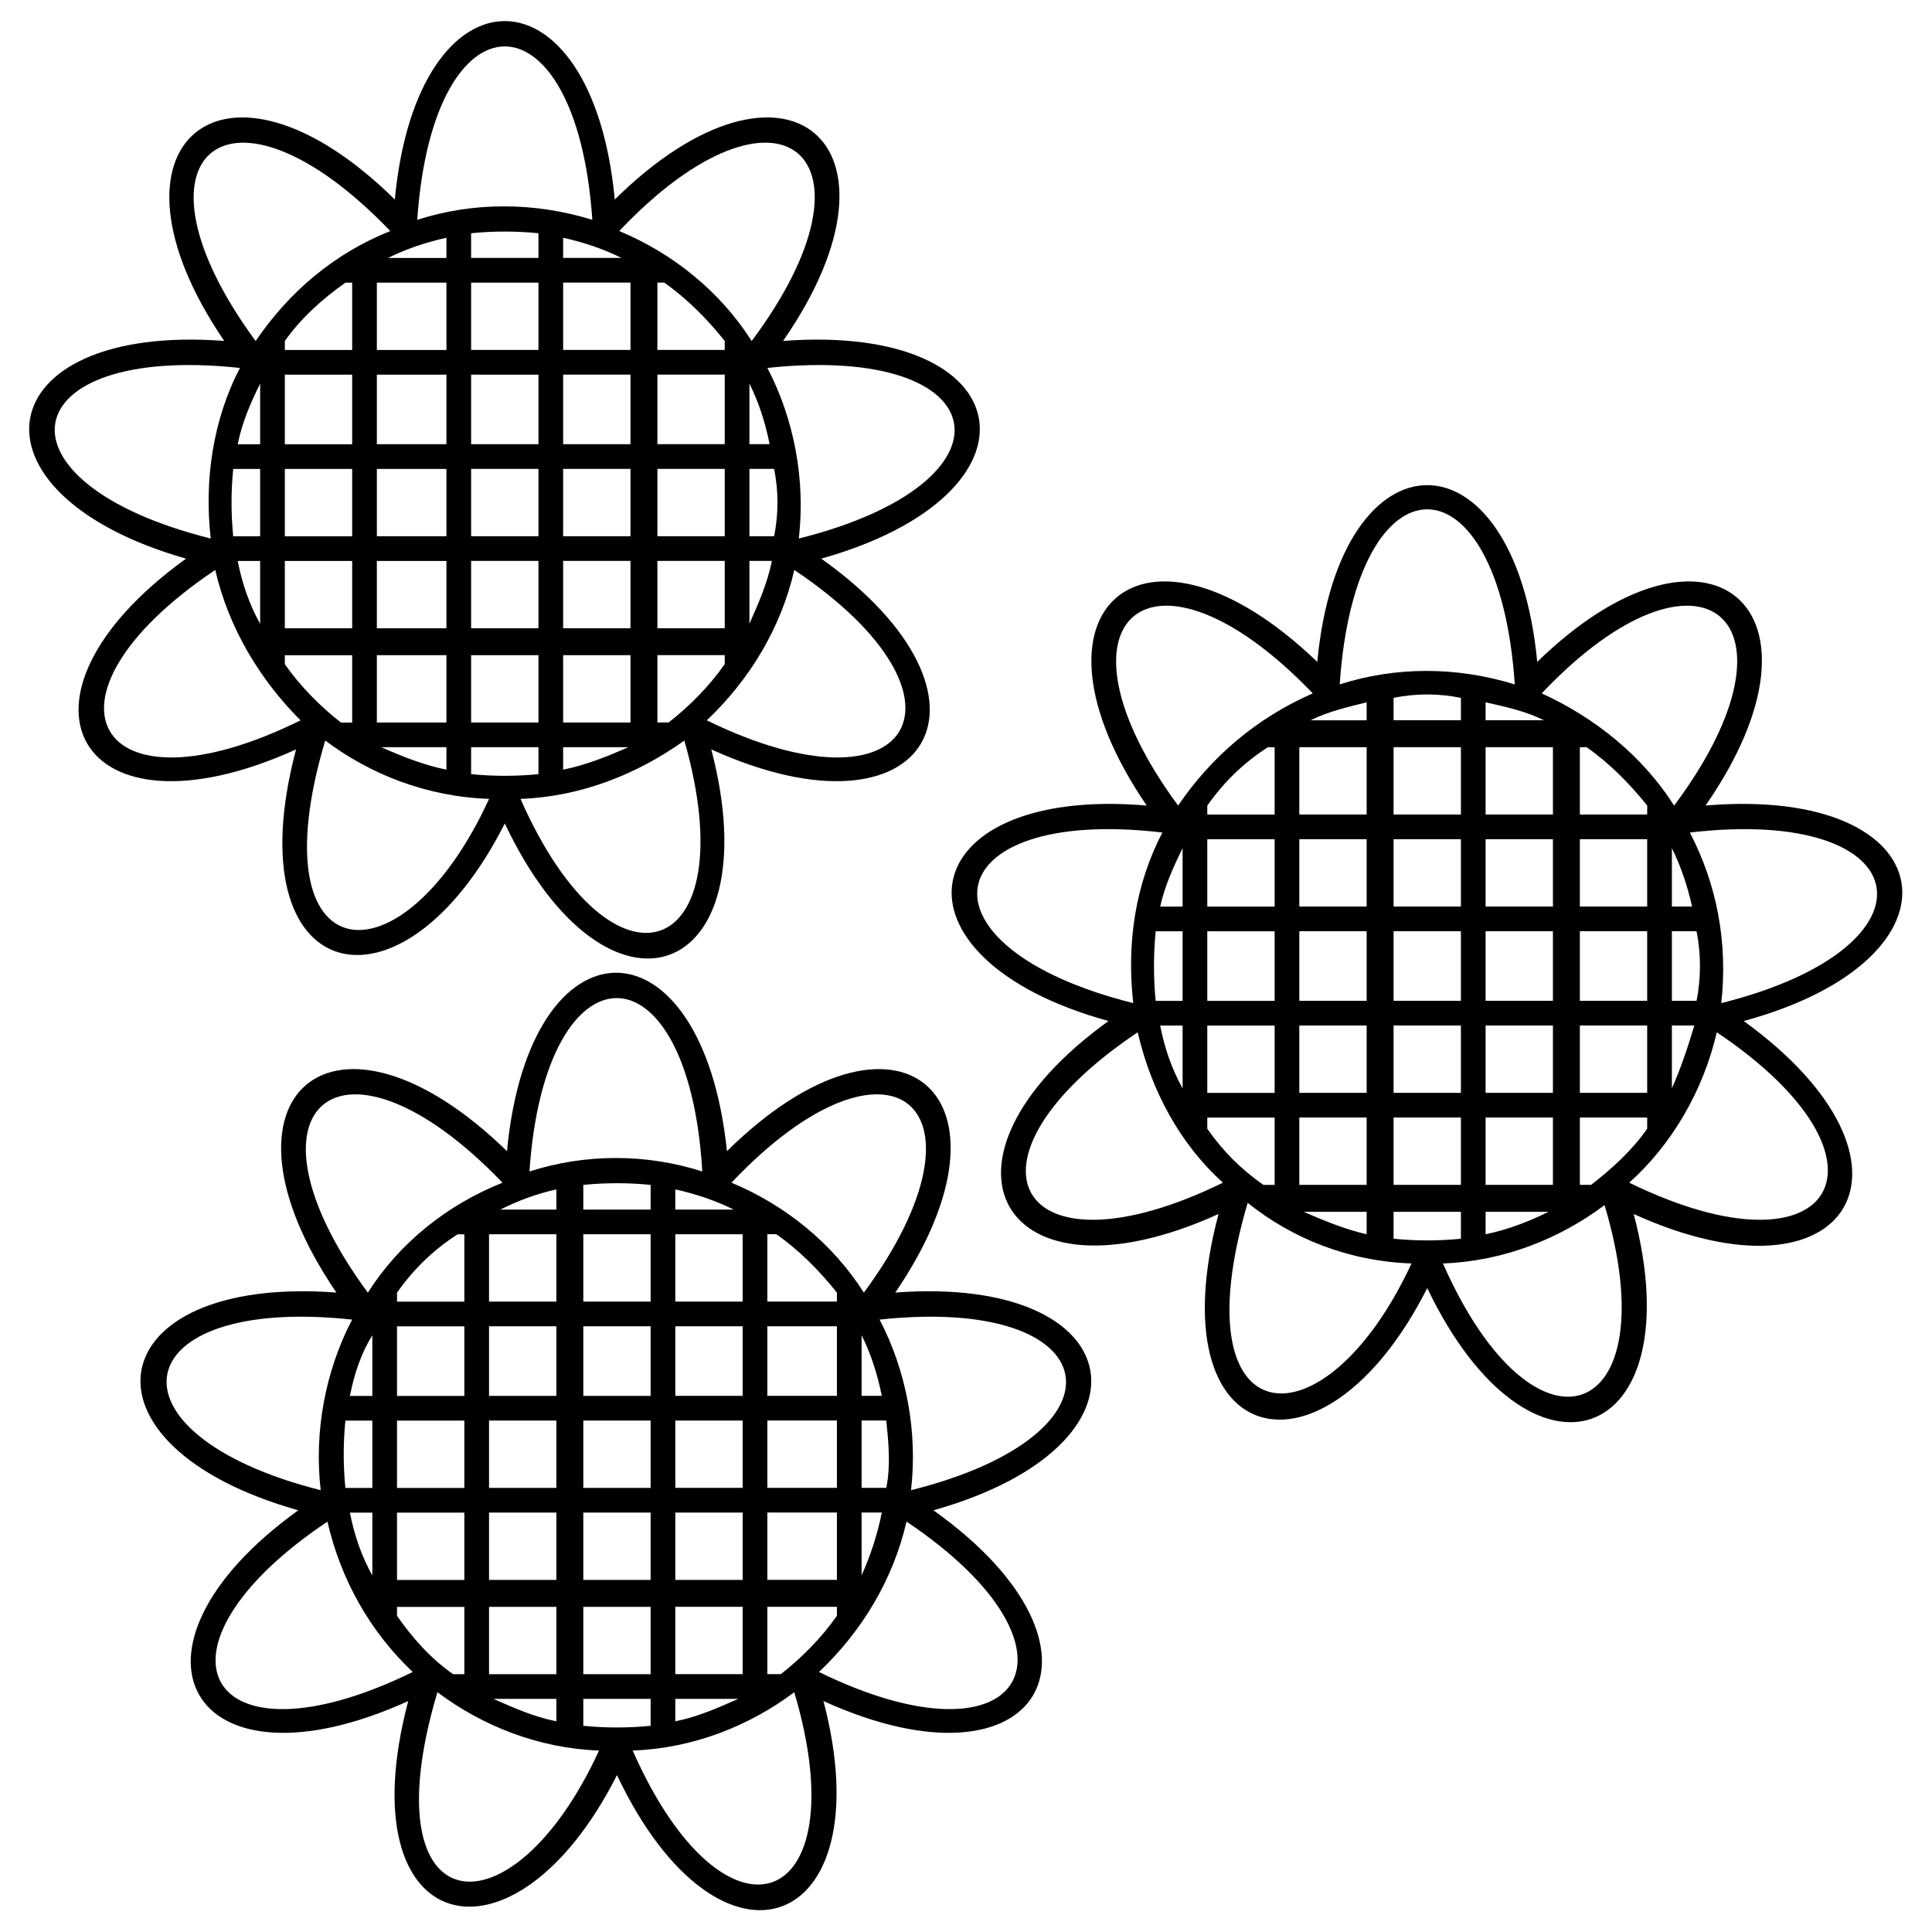 <?xml version="1.0" encoding="UTF-8"?>
<!-- Uploaded to: ICON Repo, www.iconrepo.com, Generator: ICON Repo Mixer Tools -->
<svg fill="#000000" width="800px" height="800px" version="1.1" viewBox="144 144 512 512" xmlns="http://www.w3.org/2000/svg">
 <g fill-rule="evenodd">
  <path d="m277.77 362.23c-27.363 54.129-71.973 43.422-55.316-19.629-57.695 26.172-80.301-13.68-29.145-50.559-60.672-17.25-52.938-62.457 10.113-57.695-35.688-52.344 0-82.086 45.207-37.473 5.949-63.051 52.344-63.051 58.293 0 45.207-44.609 80.895-14.871 44.609 37.473 63.645-4.758 71.379 40.449 10.113 57.695 51.75 36.879 28.551 76.73-29.145 50.559 16.059 61.266-27.363 77.324-54.723 19.629zm58.293-42.23v-2.379h-17.844v17.844h2.973c5.352-4.164 10.707-9.516 14.871-15.465zm0-9.516v-17.844h-17.844v17.844zm0-24.387v-17.844h-17.844v17.844zm0-24.387v-18.438h-17.844v18.438zm0-24.98v-2.379c-4.758-5.949-10.113-11.301-16.059-15.465h-1.785v17.844zm6.543 8.922v16.059h5.352c-1.191-5.949-2.973-11.301-5.352-16.059zm0 22.602v17.844h6.543c1.191-5.949 1.191-11.895 0-17.844zm0 24.387v16.656c2.379-5.352 4.758-10.707 5.949-16.656zm-31.523 42.828v-17.844h-17.844v17.844zm0-24.98v-17.844h-17.844v17.844zm0-24.387v-17.844h-17.844v17.844zm0-24.387v-18.438h-17.844v18.438zm0-24.98v-17.844h-17.844v17.844zm-24.387 112.42v-7.137h-17.844v7.137c5.949 0.594 11.895 0.594 17.844 0zm0-13.68v-17.844h-17.844v17.844zm0-24.98v-17.844h-17.844v17.844zm0-24.387v-17.844h-17.844v17.844zm0-24.387v-18.438h-17.844v18.438zm0-24.98v-17.844h-17.844v17.844zm0-24.387v-6.543c-5.949-0.594-11.895-0.594-17.844 0v6.543zm6.543-5.352v5.352h15.465c-4.758-2.379-10.113-4.164-15.465-5.352zm0 135.02v5.949c5.949-1.191 11.895-3.57 17.25-5.949zm-30.93 5.949v-5.949h-17.25c5.352 2.379 11.301 4.758 17.25 5.949zm0-12.492v-17.844h-18.438v17.844zm0-24.98v-17.844h-18.438v17.844zm0-24.387v-17.844h-18.438v17.844zm0-24.387v-18.438h-18.438v18.438zm0-24.98v-17.844h-18.438v17.844zm0-24.387v-5.352c-5.352 1.191-10.707 2.973-15.465 5.352zm-24.98 123.13v-17.844h-17.844v2.379c4.164 5.949 9.516 11.301 14.871 15.465zm0-24.98v-17.844h-17.844v17.844zm0-24.387v-17.844h-17.844v17.844zm0-24.387v-18.438h-17.844v18.438zm0-24.98v-17.844h-1.785c-5.949 4.164-11.895 9.516-16.059 15.465v2.379zm-24.387 72.566v-16.656h-5.949c1.191 5.949 2.973 11.301 5.949 16.656zm0-23.199v-17.844h-7.137c-0.594 5.949-0.594 11.895 0 17.844zm0-24.387v-16.059c-2.379 4.758-4.758 10.113-5.949 16.059zm88.031-59.48c-4.164-61.266-42.23-61.266-46.395 0 14.871-4.758 30.93-4.758 46.395 0zm7.137 2.973c14.277 5.949 26.766 16.059 35.094 29.145 36.879-49.371 7.137-73.758-35.094-29.145zm39.258 36.285c7.137 13.68 10.113 29.742 8.328 45.207 59.48-14.871 52.938-51.75-8.328-45.207zm7.137 53.535c-3.57 15.465-11.895 29.145-23.199 39.852 54.723 26.766 73.758-5.949 23.199-39.852zm-29.145 45.207c-12.492 8.922-27.363 14.871-43.422 15.465 24.387 55.316 60.078 42.828 43.422-15.465zm-51.75 15.465c-16.656-0.594-31.523-6.543-43.422-15.465-18.438 61.859 20.223 66.023 43.422 15.465zm-49.965-20.82c-10.707-10.707-19.035-24.387-22.602-39.852-50.559 33.906-31.523 66.621 22.602 39.852zm-23.793-48.18c-1.785-15.465 0.594-31.523 7.734-45.207-60.672-6.543-67.215 30.336-7.734 45.207zm11.895-52.344c8.922-13.086 20.82-23.199 35.688-29.145-42.828-44.609-71.973-20.223-35.688 29.145z"/>
  <path d="m522.23 485.36c-27.363 54.129-71.973 43.422-55.316-19.629-57.695 26.172-80.301-14.277-29.145-51.152-60.672-16.656-52.938-62.457 10.113-57.102-35.688-52.344-0.594-82.086 45.207-38.066 5.949-62.457 52.344-62.457 58.293 0 45.207-44.016 80.895-14.277 44.609 38.066 63.645-5.352 71.379 40.449 10.113 57.102 51.75 37.473 28.551 77.324-29.145 51.152 16.059 61.266-27.363 76.73-54.723 19.629zm58.293-42.23v-2.973h-17.844v17.844h2.973c5.352-4.164 10.707-8.922 14.871-14.871zm0-9.516v-17.844h-17.844v17.844zm0-24.387v-18.438h-17.844v18.438zm0-24.98v-17.844h-17.844v17.844zm0-24.387v-2.379c-4.758-5.949-10.113-11.301-16.059-15.465h-1.785v17.844zm6.543 8.922v15.465h5.352c-1.191-5.352-2.973-10.707-5.352-15.465zm0 22.008v18.438h6.543c1.191-5.949 1.191-12.492 0-18.438zm0 24.98v16.656c2.379-5.352 4.164-10.707 5.949-16.656zm-31.523 42.23v-17.844h-17.844v17.844zm0-24.387v-17.844h-17.844v17.844zm0-24.387v-18.438h-17.844v18.438zm0-24.98v-17.844h-17.844v17.844zm0-24.387v-17.844h-17.844v17.844zm-24.387 112.42v-7.137h-17.844v7.137c5.949 0.594 11.895 0.594 17.844 0zm0-14.277v-17.844h-17.844v17.844zm0-24.387v-17.844h-17.844v17.844zm0-24.387v-18.438h-17.844v18.438zm0-24.98v-17.844h-17.844v17.844zm0-24.387v-17.844h-17.844v17.844zm0-24.98v-5.949c-5.949-1.191-11.895-1.191-17.844 0v5.949zm6.543-4.758v4.758h15.465c-4.758-2.379-10.113-3.57-15.465-4.758zm0 135.02v5.949c5.949-1.191 11.895-3.57 16.656-5.949zm-31.523 5.949v-5.949h-16.656c5.352 2.379 11.301 4.758 16.656 5.949zm0-13.086v-17.844h-17.844v17.844zm0-24.387v-17.844h-17.844v17.844zm0-24.387v-18.438h-17.844v18.438zm0-24.98v-17.844h-17.844v17.844zm0-24.387v-17.844h-17.844v17.844zm0-24.98v-4.758c-4.758 1.191-10.113 2.379-14.871 4.758zm-24.387 123.13v-17.844h-17.844v2.973c4.164 5.949 8.922 10.707 14.871 14.871zm0-24.387v-17.844h-17.844v17.844zm0-24.387v-18.438h-17.844v18.438zm0-24.98v-17.844h-17.844v17.844zm0-24.387v-17.844h-1.785c-6.543 4.164-11.895 9.516-16.059 15.465v2.379zm-24.387 72.566v-16.656h-5.949c1.191 5.949 2.973 11.301 5.949 16.656zm0-23.199v-18.438h-7.137c-0.594 5.949-0.594 12.492 0 18.438zm0-24.98v-15.465c-2.379 4.758-4.758 10.113-5.949 15.465zm88.031-58.887c-4.164-61.859-42.23-61.859-46.395 0 14.871-4.758 30.93-4.758 46.395 0zm7.137 2.379c14.277 6.543 26.766 16.656 35.094 29.742 36.879-49.371 7.137-74.352-35.094-29.742zm39.258 36.879c7.137 13.68 10.113 29.145 8.328 45.207 59.48-14.871 52.938-52.344-8.328-45.207zm7.137 52.938c-3.57 15.465-11.895 29.742-23.199 39.852 54.723 26.766 73.758-5.949 23.199-39.852zm-29.742 45.801c-11.895 8.922-26.766 14.871-42.828 15.465 24.387 55.316 60.078 42.23 42.828-15.465zm-51.152 15.465c-16.656-0.594-31.523-6.543-43.422-16.059-18.438 62.457 20.223 66.023 43.422 16.059zm-49.965-21.414c-11.301-10.113-19.035-24.387-22.602-39.852-50.559 33.906-32.121 66.621 22.602 39.852zm-23.793-47.586c-1.785-16.059 0.594-31.523 7.734-45.207-60.672-7.137-67.215 30.336-7.734 45.207zm11.895-52.344c8.922-13.086 20.82-23.199 35.688-29.742-42.828-44.609-71.973-19.629-35.688 29.742z"/>
  <path d="m307.5 614.43c-27.363 54.129-71.973 43.422-55.316-19.629-57.695 26.172-80.301-13.68-29.145-50.559-61.266-17.25-52.938-62.457 10.113-57.695-35.688-52.344-0.594-82.086 45.207-37.473 5.949-63.051 51.75-63.051 58.293 0 45.207-44.609 80.301-14.871 44.609 37.473 63.051-4.758 71.379 40.449 10.113 57.695 51.75 36.879 28.551 76.73-29.145 50.559 16.059 61.266-27.363 77.324-54.723 19.629zm58.293-42.23v-2.379h-18.438v17.844h3.57c5.352-4.164 10.707-9.516 14.871-15.465zm0-9.516v-17.844h-18.438v17.844zm0-24.387v-17.844h-18.438v17.844zm0-24.387v-18.438h-18.438v18.438zm0-24.98v-2.379c-4.758-5.949-10.113-11.301-16.059-15.465h-2.379v17.844zm6.543 8.922v16.059h5.352c-1.191-5.949-2.973-11.301-5.352-16.059zm0 22.602v17.844h6.543c1.191-5.949 0.594-11.895 0-17.844zm0 24.387v16.656c2.379-5.352 4.164-10.707 5.352-16.656zm-31.523 42.828v-17.844h-17.844v17.844zm0-24.98v-17.844h-17.844v17.844zm0-24.387v-17.844h-17.844v17.844zm0-24.387v-18.438h-17.844v18.438zm0-24.98v-17.844h-17.844v17.844zm-24.387 112.42v-7.137h-17.844v7.137c5.949 0.594 11.895 0.594 17.844 0zm0-13.68v-17.844h-17.844v17.844zm0-24.98v-17.844h-17.844v17.844zm0-24.387v-17.844h-17.844v17.844zm0-24.387v-18.438h-17.844v18.438zm0-24.98v-17.844h-17.844v17.844zm0-24.387v-6.543c-5.949-0.594-11.895-0.594-17.844 0v6.543zm6.543-5.352v5.352h15.465c-4.758-2.379-10.113-4.164-15.465-5.352zm0 135.02v5.949c5.949-1.191 11.301-3.57 16.656-5.949zm-31.523 5.949v-5.949h-16.656c5.352 2.379 10.707 4.758 16.656 5.949zm0-12.492v-17.844h-17.844v17.844zm0-24.98v-17.844h-17.844v17.844zm0-24.387v-17.844h-17.844v17.844zm0-24.387v-18.438h-17.844v18.438zm0-24.98v-17.844h-17.844v17.844zm0-24.387v-5.352c-5.352 1.191-10.113 2.973-14.871 5.352zm-24.387 123.13v-17.844h-17.844v2.379c4.164 5.949 8.922 11.301 14.871 15.465zm0-24.98v-17.844h-17.844v17.844zm0-24.387v-17.844h-17.844v17.844zm0-24.387v-18.438h-17.844v18.438zm0-24.98v-17.844h-1.785c-6.543 4.164-11.895 9.516-16.059 15.465v2.379zm-24.387 72.566v-16.656h-5.949c1.191 5.949 2.973 11.301 5.949 16.656zm0-23.199v-17.844h-7.137c-0.594 5.949-0.594 11.895 0 17.844zm0-24.387v-16.059c-2.973 4.758-4.758 10.113-5.949 16.059zm87.438-59.48c-3.57-61.266-41.637-61.266-45.801 0 14.871-4.758 30.93-4.758 45.801 0zm7.734 2.973c14.277 5.949 26.766 16.059 35.094 29.145 36.285-49.371 7.137-73.758-35.094-29.145zm39.258 36.285c7.137 13.68 10.113 29.742 8.328 45.207 59.48-14.871 52.344-51.75-8.328-45.207zm7.137 53.535c-3.57 15.465-11.895 29.145-23.199 39.852 54.723 26.766 73.758-5.949 23.199-39.852zm-29.742 45.207c-11.895 8.922-26.766 14.871-42.828 15.465 24.387 55.316 60.078 42.828 42.828-15.465zm-51.75 15.465c-16.059-0.594-30.93-6.543-42.828-15.465-18.438 61.859 19.629 66.023 42.828 15.465zm-49.371-20.82c-11.301-10.707-19.035-24.387-22.602-39.852-50.559 33.906-32.121 66.621 22.602 39.852zm-24.387-48.18c-1.785-15.465 1.191-31.523 8.328-45.207-60.672-6.543-67.215 30.336-8.328 45.207zm12.492-52.344c8.328-13.086 20.82-23.199 35.688-29.145-42.828-44.609-71.973-20.223-35.688 29.145z"/>
 </g>
</svg>